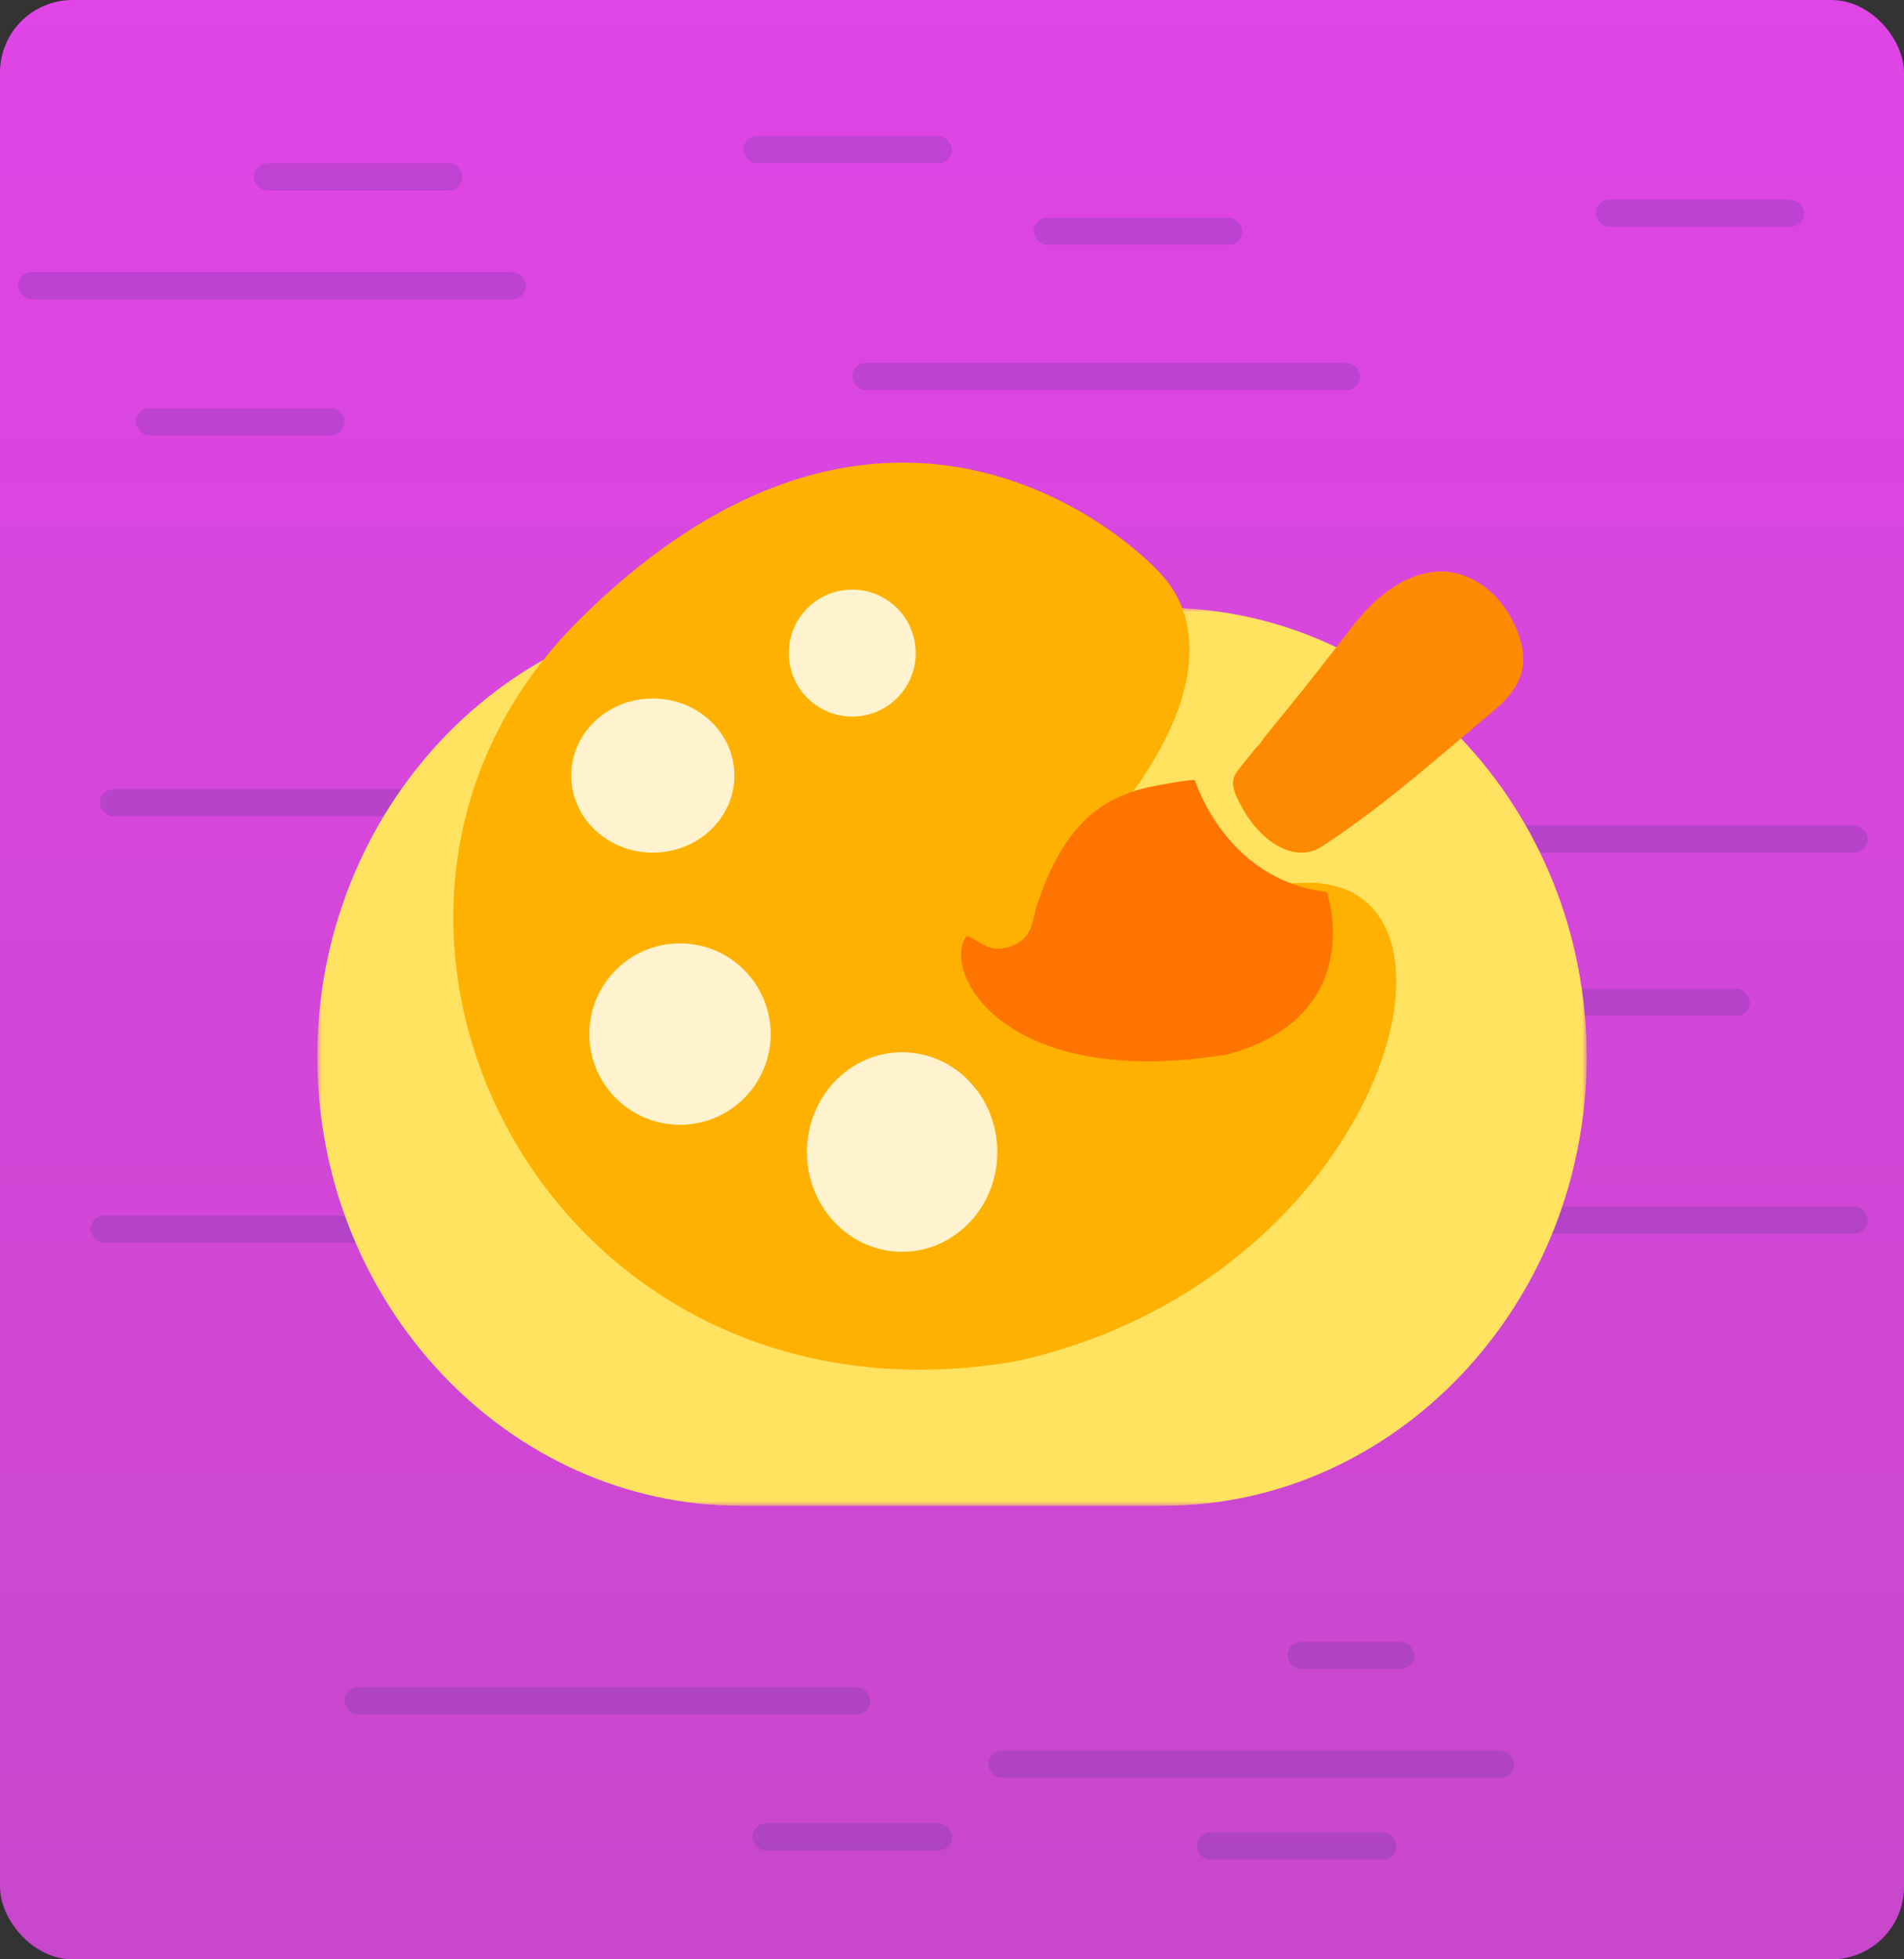 <?xml version="1.0" encoding="UTF-8"?>
<svg width="210px" height="216px" viewBox="0 0 210 216" version="1.1" xmlns="http://www.w3.org/2000/svg" xmlns:xlink="http://www.w3.org/1999/xlink">
    <rect x="0" y="0" width="210" height="216" fill="#333333" stroke="none"/>
    <!-- Generator: Sketch 63 (92445) - https://sketch.com -->
    <title>write&amp;draw实验室</title>
    <desc>Created with Sketch.</desc>
    <defs>
        <linearGradient x1="50%" y1="0.406%" x2="50%" y2="99.295%" id="linearGradient-1">
            <stop stop-color="#E045E6" offset="0%"></stop>
            <stop stop-color="#C847CC" offset="100%"></stop>
        </linearGradient>
        <polygon id="path-2" points="0 0 140 0 140 99 0 99"></polygon>
    </defs>
    <g id="写字画画UI" stroke="none" stroke-width="1" fill="none" fill-rule="evenodd">
        <g id="首页——未登录" transform="translate(-1135, -176)">
            <g id="write&amp;draw实验室" transform="translate(1135, 176)">
                <g id="编组-4备份-2">
                    <g id="编组-3">
                        <rect id="矩形" fill="url(#linearGradient-1)" x="0" y="0" width="210" height="216" rx="8"></rect>
                        <rect id="矩形" fill="#333284" opacity="0.18" x="2" y="30" width="56" height="3" rx="1.5"></rect>
                        <rect id="矩形备份-10" fill="#333284" opacity="0.18" x="150" y="133" width="56" height="3" rx="1.5"></rect>
                        <rect id="矩形备份-13" fill="#333284" opacity="0.18" x="38" y="186" width="58" height="3" rx="1.5"></rect>
                        <rect id="矩形备份-14" fill="#333284" opacity="0.18" x="109" y="193" width="58" height="3" rx="1.5"></rect>
                        <rect id="矩形备份-15" fill="#333284" opacity="0.18" x="132" y="202" width="22" height="3" rx="1.5"></rect>
                        <rect id="矩形备份-17" fill="#333284" opacity="0.18" x="83" y="201" width="22" height="3" rx="1.5"></rect>
                        <rect id="矩形备份-16" fill="#333284" opacity="0.18" x="142" y="181" width="14" height="3" rx="1.5"></rect>
                        <rect id="矩形备份-12" fill="#333284" opacity="0.18" x="150" y="91" width="56" height="3" rx="1.5"></rect>
                        <rect id="矩形备份-11" fill="#333284" opacity="0.18" x="173" y="109" width="20" height="3" rx="1.5"></rect>
                        <rect id="矩形备份-6" fill="#333284" opacity="0.18" x="11" y="87" width="56" height="3" rx="1.5"></rect>
                        <rect id="矩形备份-9" fill="#333284" opacity="0.18" x="10" y="134" width="56" height="3" rx="1.5"></rect>
                        <rect id="矩形备份-7" fill-opacity="0.18" fill="#333284" x="94" y="40" width="56" height="3" rx="1.5"></rect>
                        <rect id="矩形备份-4" fill="#333284" opacity="0.18" x="15" y="45" width="23" height="3" rx="1.5"></rect>
                        <rect id="矩形备份-5" fill="#333284" opacity="0.18" x="28" y="18" width="23" height="3" rx="1.5"></rect>
                        <rect id="矩形备份-8" fill="#333284" opacity="0.18" x="176" y="22" width="23" height="3" rx="1.5"></rect>
                        <rect id="矩形备份-18" fill="#333284" opacity="0.18" x="82" y="15" width="23" height="3" rx="1.5"></rect>
                        <rect id="矩形备份-19" fill="#333284" opacity="0.18" x="114" y="24" width="23" height="3" rx="1.5"></rect>
                    </g>
                </g>
                <g id="编组" transform="translate(35, 51)">
                    <g transform="translate(0, 16)">
                        <mask id="mask-3" fill="white">
                            <use xlink:href="#path-2"></use>
                        </mask>
                        <g id="Clip-2"></g>
                        <path d="M93.276,99 L46.723,99 C21.025,99 0,76.725 0,49.5 C0,22.275 21.025,0 46.723,0 L93.276,0 C118.974,0 140,22.275 140,49.5 C140,76.725 118.974,99 93.276,99" id="Fill-1" fill="#FFE260" mask="url(#mask-3)"></path>
                    </g>
                    <path d="M85.053,42.282 C98.049,28.077 98.049,17.929 93.261,12.518 C88.473,7.106 61.798,-15.217 28.967,17.253 C-3.863,49.724 24.864,107.9 76.845,99.106 C117.883,90.311 130.195,44.989 108.307,46.341 C86.42,47.694 85.053,42.282 85.053,42.282" id="Fill-3" fill="#FEB100"></path>
                    <path d="M96.805,35.049 C96.723,34.781 92.024,35.701 91.555,35.811 C89.888,36.2 88.269,36.796 86.82,37.708 C82.894,40.181 80.774,44.57 79.369,48.792 C78.971,49.984 78.92,51.49 77.973,52.42 C76.991,53.385 75.214,53.894 73.897,53.373 C73.664,53.281 71.721,52.069 71.625,52.19 C68.768,55.771 75.259,69.332 100.439,65.238 C116.016,60.889 111.343,47.328 111.343,47.328 C100.182,46.05 96.806,35.052 96.805,35.049" id="Fill-5" fill="#FE7400"></path>
                    <path d="M101.138,34.601 C101.031,34.869 100.978,35.165 101.009,35.529 C101.081,36.385 101.55,37.164 101.934,37.908 C102.498,39.001 103.24,40.009 104.114,40.865 C105.733,42.449 108.098,43.667 110.309,42.593 C110.507,42.497 110.695,42.382 110.881,42.261 C116.885,38.347 122.286,33.663 127.755,29.032 C127.837,28.962 127.921,28.891 128.004,28.821 C129.859,27.252 132.232,25.579 132.847,23.031 C133.453,20.517 132.163,17.529 130.66,15.586 C128.765,13.134 125.808,11.576 122.704,12.102 C119.093,12.716 116.18,15.401 114.011,18.246 C111.73,21.24 109.405,24.198 107.035,27.12 C106.488,27.795 105.938,28.468 105.389,29.142 C105.077,29.526 104.765,29.909 104.454,30.293 C104.233,30.564 103.897,31.202 103.593,31.356 C103.011,32.077 102.431,32.799 101.854,33.523 C101.555,33.899 101.29,34.222 101.138,34.601" id="Fill-7" fill="#FE8902"></path>
                    <path d="M66,21 C66,24.866 62.866,28 58.999,28 C55.133,28 52,24.866 52,21 C52,17.134 55.133,14 58.999,14 C62.866,14 66,17.134 66,21" id="Fill-9" fill="#FFF3CF"></path>
                    <path d="M46,34.5 C46,39.195 41.971,43 36.999,43 C32.029,43 28,39.195 28,34.5 C28,29.806 32.029,26 36.999,26 C41.971,26 46,29.806 46,34.5" id="Fill-11" fill="#FFF3CF"></path>
                    <path d="M50,63 C50,68.523 45.523,73 40,73 C34.476,73 30,68.523 30,63 C30,57.477 34.476,53 40,53 C45.523,53 50,57.477 50,63" id="Fill-13" fill="#FFF3CF"></path>
                    <path d="M75,76.001 C75,82.076 70.299,87 64.5,87 C58.701,87 54,82.076 54,76.001 C54,69.925 58.701,65 64.5,65 C70.299,65 75,69.925 75,76.001" id="Fill-15" fill="#FFF3CF"></path>
                </g>
            </g>
        </g>
    </g>
</svg>